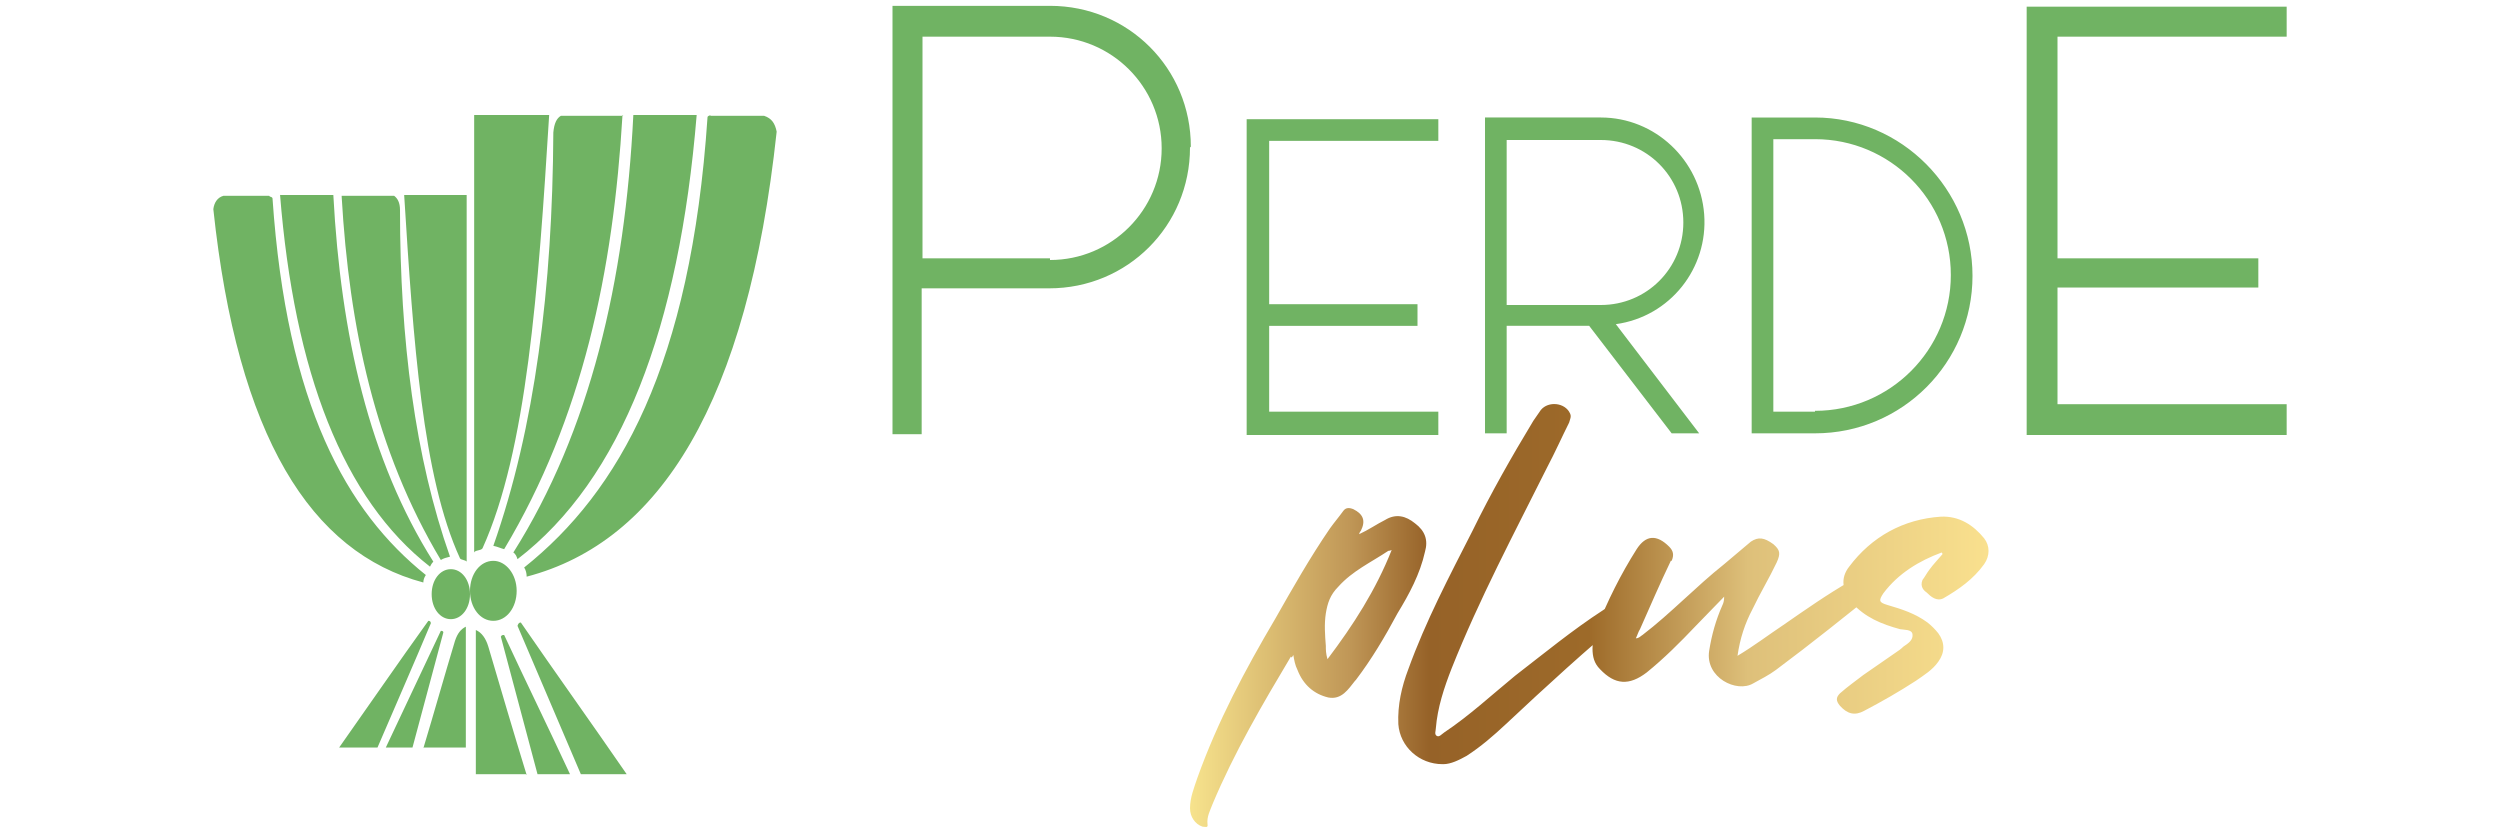 <?xml version="1.0" encoding="UTF-8"?>
<svg xmlns="http://www.w3.org/2000/svg" xmlns:xlink="http://www.w3.org/1999/xlink" version="1.1" viewBox="0 0 300 100">
  <defs>
    <style>
      .cls-1 {
        fill: none;
      }

      .cls-2 {
        fill: url(#Adsız_degrade_2);
      }

      .cls-3 {
        fill: #70b363;
        fill-rule: evenodd;
      }

      .cls-4 {
        clip-path: url(#clippath);
      }
    </style>
    <clipPath id="clippath">
      <path class="cls-1" d="M230.8,69.4c-.4.7-.2,1.3.4,1.7.5.5,1.2,1.1,2,.7,1.9-1.1,3.6-2.3,4.9-4.1.7-1,.7-2.2,0-3.1-1.3-1.6-3-2.7-5.2-2.6-4.5.3-8.3,2.4-11,6-1.1,1.4-.8,2.9.3,4.3,1.6,1.8,3.6,2.6,5.8,3.2.5.1,1.4,0,1.5.6.1.7-.5,1.1-1.1,1.5-.3.3-.6.5-.9.7-1.3.9-2.6,1.8-3.9,2.7-.9.7-1.9,1.4-2.8,2.2-.5.5-.5.9,0,1.5.9,1,1.8,1.2,2.9.6,2.1-1.1,4.2-2.3,6.2-3.6,1-.7,2-1.3,2.7-2.3.8-1.1.8-2.3,0-3.4-.4-.5-.8-.9-1.3-1.3-1.5-1.1-3.1-1.6-4.8-2.1-1-.3-1.1-.5-.5-1.4,1.8-2.4,4.3-3.9,7-4.9,0,0,.1.1.1.2-.5.6-1.1,1.2-1.6,1.9-.3.4-.5.8-.8,1.2M200.6,67.3c.3-.7.2-1.2-.3-1.7-1.5-1.5-2.8-1.4-3.9.3-1.9,3-3.5,6.2-4.8,9.5-.3.8-.5,1.6-.5,2.4,0,1,.2,1.8.9,2.5,1.8,1.9,3.5,2,5.6.4,2.1-1.7,4-3.6,5.9-5.6,1.1-1.1,2.2-2.3,3.4-3.5,0,.5-.1.8-.2,1-.8,1.8-1.3,3.6-1.6,5.5-.5,3.2,3.3,5.1,5.3,3.9.9-.5,1.9-1,2.7-1.6,4.3-3.2,8.4-6.5,12.5-9.8.9-.7.8-1.3-.3-1.7-.3-.1-.7-.2-1-.1-.8.2-1.5.5-2.2.9-2.8,1.6-5.5,3.5-8.1,5.3-1.8,1.2-3.5,2.5-5.5,3.7.3-2.1.9-3.9,1.8-5.6.9-1.9,2-3.7,2.9-5.6.5-1.1.4-1.5-.4-2.2-1.1-.8-1.8-.9-2.7-.3-1.1.9-2.1,1.8-3.2,2.7-3.4,2.7-6.4,5.9-9.8,8.5-.2.1-.4.4-.8.4.2-.4.3-.8.5-1.1,1.2-2.7,2.4-5.5,3.7-8.2ZM173.2,91.7c.9,0,1.9-.5,2.8-1,1.7-1.1,3.2-2.4,4.7-3.8,4.8-4.5,9.7-9,14.8-13.2.8-.6.7-1-.2-1.4-.4-.2-.8-.2-1.2,0-.6.2-1.2.5-1.7.9-3.7,2.4-7.1,5.2-10.6,7.9-2.8,2.3-5.5,4.8-8.5,6.8-.3.2-.6.6-.9.4-.3-.2-.1-.6-.1-.9.2-2.5,1-4.9,1.9-7.2,3.3-8.3,7.5-16.2,11.5-24.2.9-1.7,1.7-3.5,2.6-5.3.1-.4.3-.7.1-1.1-.6-1.3-2.6-1.5-3.5-.4-.3.4-.6.9-.9,1.3-2.6,4.3-5.1,8.7-7.3,13.2-2.8,5.5-5.6,10.8-7.7,16.6-.8,2.1-1.3,4.3-1.2,6.6.2,2.7,2.5,4.8,5.3,4.8ZM159.1,73.6c.2-1.2.5-2.2,1.5-3.2,1.7-1.9,3.9-2.9,6-4.3,0,0,.2,0,.4-.1-1.9,4.8-4.6,9-7.7,13.1-.2-.7-.2-1.1-.2-1.6-.1-1.3-.2-2.6,0-3.9ZM155,78.9c0,0,.1-.1.2-.3.1.6.2,1.2.5,1.8.7,1.8,2,2.9,3.7,3.3,1.6.3,2.4-1,3.2-2,0,0,0,0,.1-.1,1.9-2.5,3.5-5.2,5-8,1.4-2.3,2.7-4.7,3.3-7.4.4-1.4,0-2.5-1.2-3.4-1.1-.9-2.3-1.2-3.6-.4-1,.5-2,1.2-3.1,1.7,0-.1.1-.3.2-.4.6-1.2.3-2-.9-2.6-.5-.2-.9-.2-1.2.2-.5.7-1.1,1.4-1.6,2.1-2.4,3.5-4.5,7.2-6.6,10.9-3.6,6.1-6.9,12.3-9.3,19-.4,1.2-.9,2.4-.9,3.7,0,1,.6,1.9,1.5,2.2.3,0,.7.2.6-.3-.1-.9.3-1.6.6-2.4,2.6-6.2,6-12,9.4-17.7Z"/>
    </clipPath>
    <linearGradient id="Adsız_degrade_2" data-name="Adsız degrade 2" x1="142.8" y1="73.7" x2="238.5" y2="73.7" gradientUnits="userSpaceOnUse">
      <stop offset="0" stop-color="#f7e38d"/>
      <stop offset=".2" stop-color="#c09757"/>
      <stop offset=".3" stop-color="#966228"/>
      <stop offset=".5" stop-color="#9d6a29"/>
      <stop offset=".7" stop-color="#dec07a"/>
      <stop offset="1" stop-color="#f9e08e"/>
    </linearGradient>
  </defs>
  <!-- Generator: Adobe Illustrator 28.6.0, SVG Export Plug-In . SVG Version: 1.2.0 Build 709)  -->
  <g>
    <g id="katman_1">
      <g>
        <path class="cls-3" d="M41,23.5h6.3c.4.3.7.8.7,1.7,0,15.6,1.8,29.7,6,41.6-.4.1-.8.2-1.1.4-7.9-13.2-11-28-11.9-43.6M33.6,23.4h6.4c.9,16.8,4.3,31.8,12,44-.2.2-.3.4-.4.6-10.4-8.1-16.3-23.3-18-44.7ZM32.3,23.5h-5.5c-.7.2-1.1.8-1.2,1.6,2.9,27.3,11.7,41.2,25.2,44.8,0-.3.1-.6.3-.9-9.5-7.6-16.7-20.4-18.4-45.2,0-.1-.2-.2-.3-.2ZM50.8,89.7h5.1v-14.5c-.6.3-1,.8-1.3,1.7-1.3,4.3-2.5,8.6-3.8,12.9ZM49.6,89.7h-3.3c2.2-4.7,4.4-9.3,6.6-14,.1,0,.3,0,.3.2l-3.7,13.8ZM45.3,89.7h-4.6c3.6-5.1,7.1-10.2,10.7-15.2.2,0,.3.1.3.3-2.1,5-4.3,10-6.4,14.9ZM54.1,68.3c-1.3,0-2.3,1.3-2.3,3s1,3,2.3,3,2.3-1.3,2.3-3-1-3-2.3-3ZM65.8,13.8h-8.9v52.5c.1-.3.8-.2,1-.5,5.3-11.7,6.7-31,8-52ZM74.8,13.9h-7.5c-.5.3-.8.9-.9,2-.1,18.6-2.2,35.4-7.2,49.6.5.1.9.3,1.3.4,9.4-15.7,13.1-33.4,14.2-52.1ZM83.6,13.8h-7.6c-1,20-5.2,37.9-14.4,52.5.3.2.4.5.5.8,12.5-9.6,19.4-27.8,21.5-53.3ZM85.2,13.9h6.5c.9.3,1.3.9,1.5,1.9-3.5,32.5-14,49.2-30,53.4,0-.4-.1-.8-.3-1.1,11.4-9.1,20-24.3,22-54,0-.2.2-.2.4-.3ZM63.1,92.9h-6v-17.3c.7.3,1.2,1,1.5,2,1.5,5.1,3,10.2,4.6,15.4ZM64.5,92.9h3.9c-2.6-5.6-5.3-11.1-7.9-16.7-.2,0-.3,0-.4.2l4.4,16.5ZM69.7,92.9h5.5c-4.2-6.1-8.5-12.1-12.7-18.2-.2,0-.3.1-.4.4,2.5,5.9,5.1,11.9,7.6,17.8ZM59.2,67.3c1.5,0,2.8,1.6,2.8,3.6s-1.2,3.6-2.8,3.6-2.8-1.6-2.8-3.6,1.2-3.6,2.8-3.6ZM48.5,23.4h7.5v44c-.1-.2-.7-.2-.8-.4-4.5-9.8-5.6-26-6.7-43.6Z"/>
        <path class="cls-3" d="M217.8,49.4h-5V16.7h5c9,0,16.3,7.3,16.3,16.3s-7.3,16.3-16.3,16.3M217.8,14.1h-7.6v37.9h7.6c10.5,0,18.9-8.5,18.9-18.9s-8.5-19-18.9-19ZM180.8,16.8h11.3c5.5,0,9.9,4.4,9.9,9.9s-4.4,9.9-9.9,9.9h-11.3v-19.7ZM180.8,52v-12.9h9.9l9.9,12.9h3.3l-10-13.1c6.5-.9,11.1-6.7,10.6-13.2-.5-6.5-5.9-11.6-12.4-11.6h-13.9v37.9h2.6ZM172.6,49.4h-20.3v-10.3h17.8v-2.6h-17.8v-19.6h20.3v-2.6h-23v37.9h23v-2.7ZM274.4,48.5h-27.5v-14h24.1v-3.5h-24.1V4.4h27.5V.8h-31.2v51.4h31.2v-3.7ZM126,31h-15.3V4.4h15.3c7.4,0,13.4,6,13.4,13.4s-6,13.4-13.4,13.4h0ZM142.9,17.6c0-9.4-7.5-16.9-16.9-16.9h-18.9v51.4h3.5v-17.5h15.3c9.4,0,16.9-7.5,16.9-16.9h0Z"/>
        <g class="cls-4">
          <rect class="cls-2" x="142.8" y="48" width="96" height="51.5"/>
        </g>
      </g>
    </g>
  </g>
</svg>